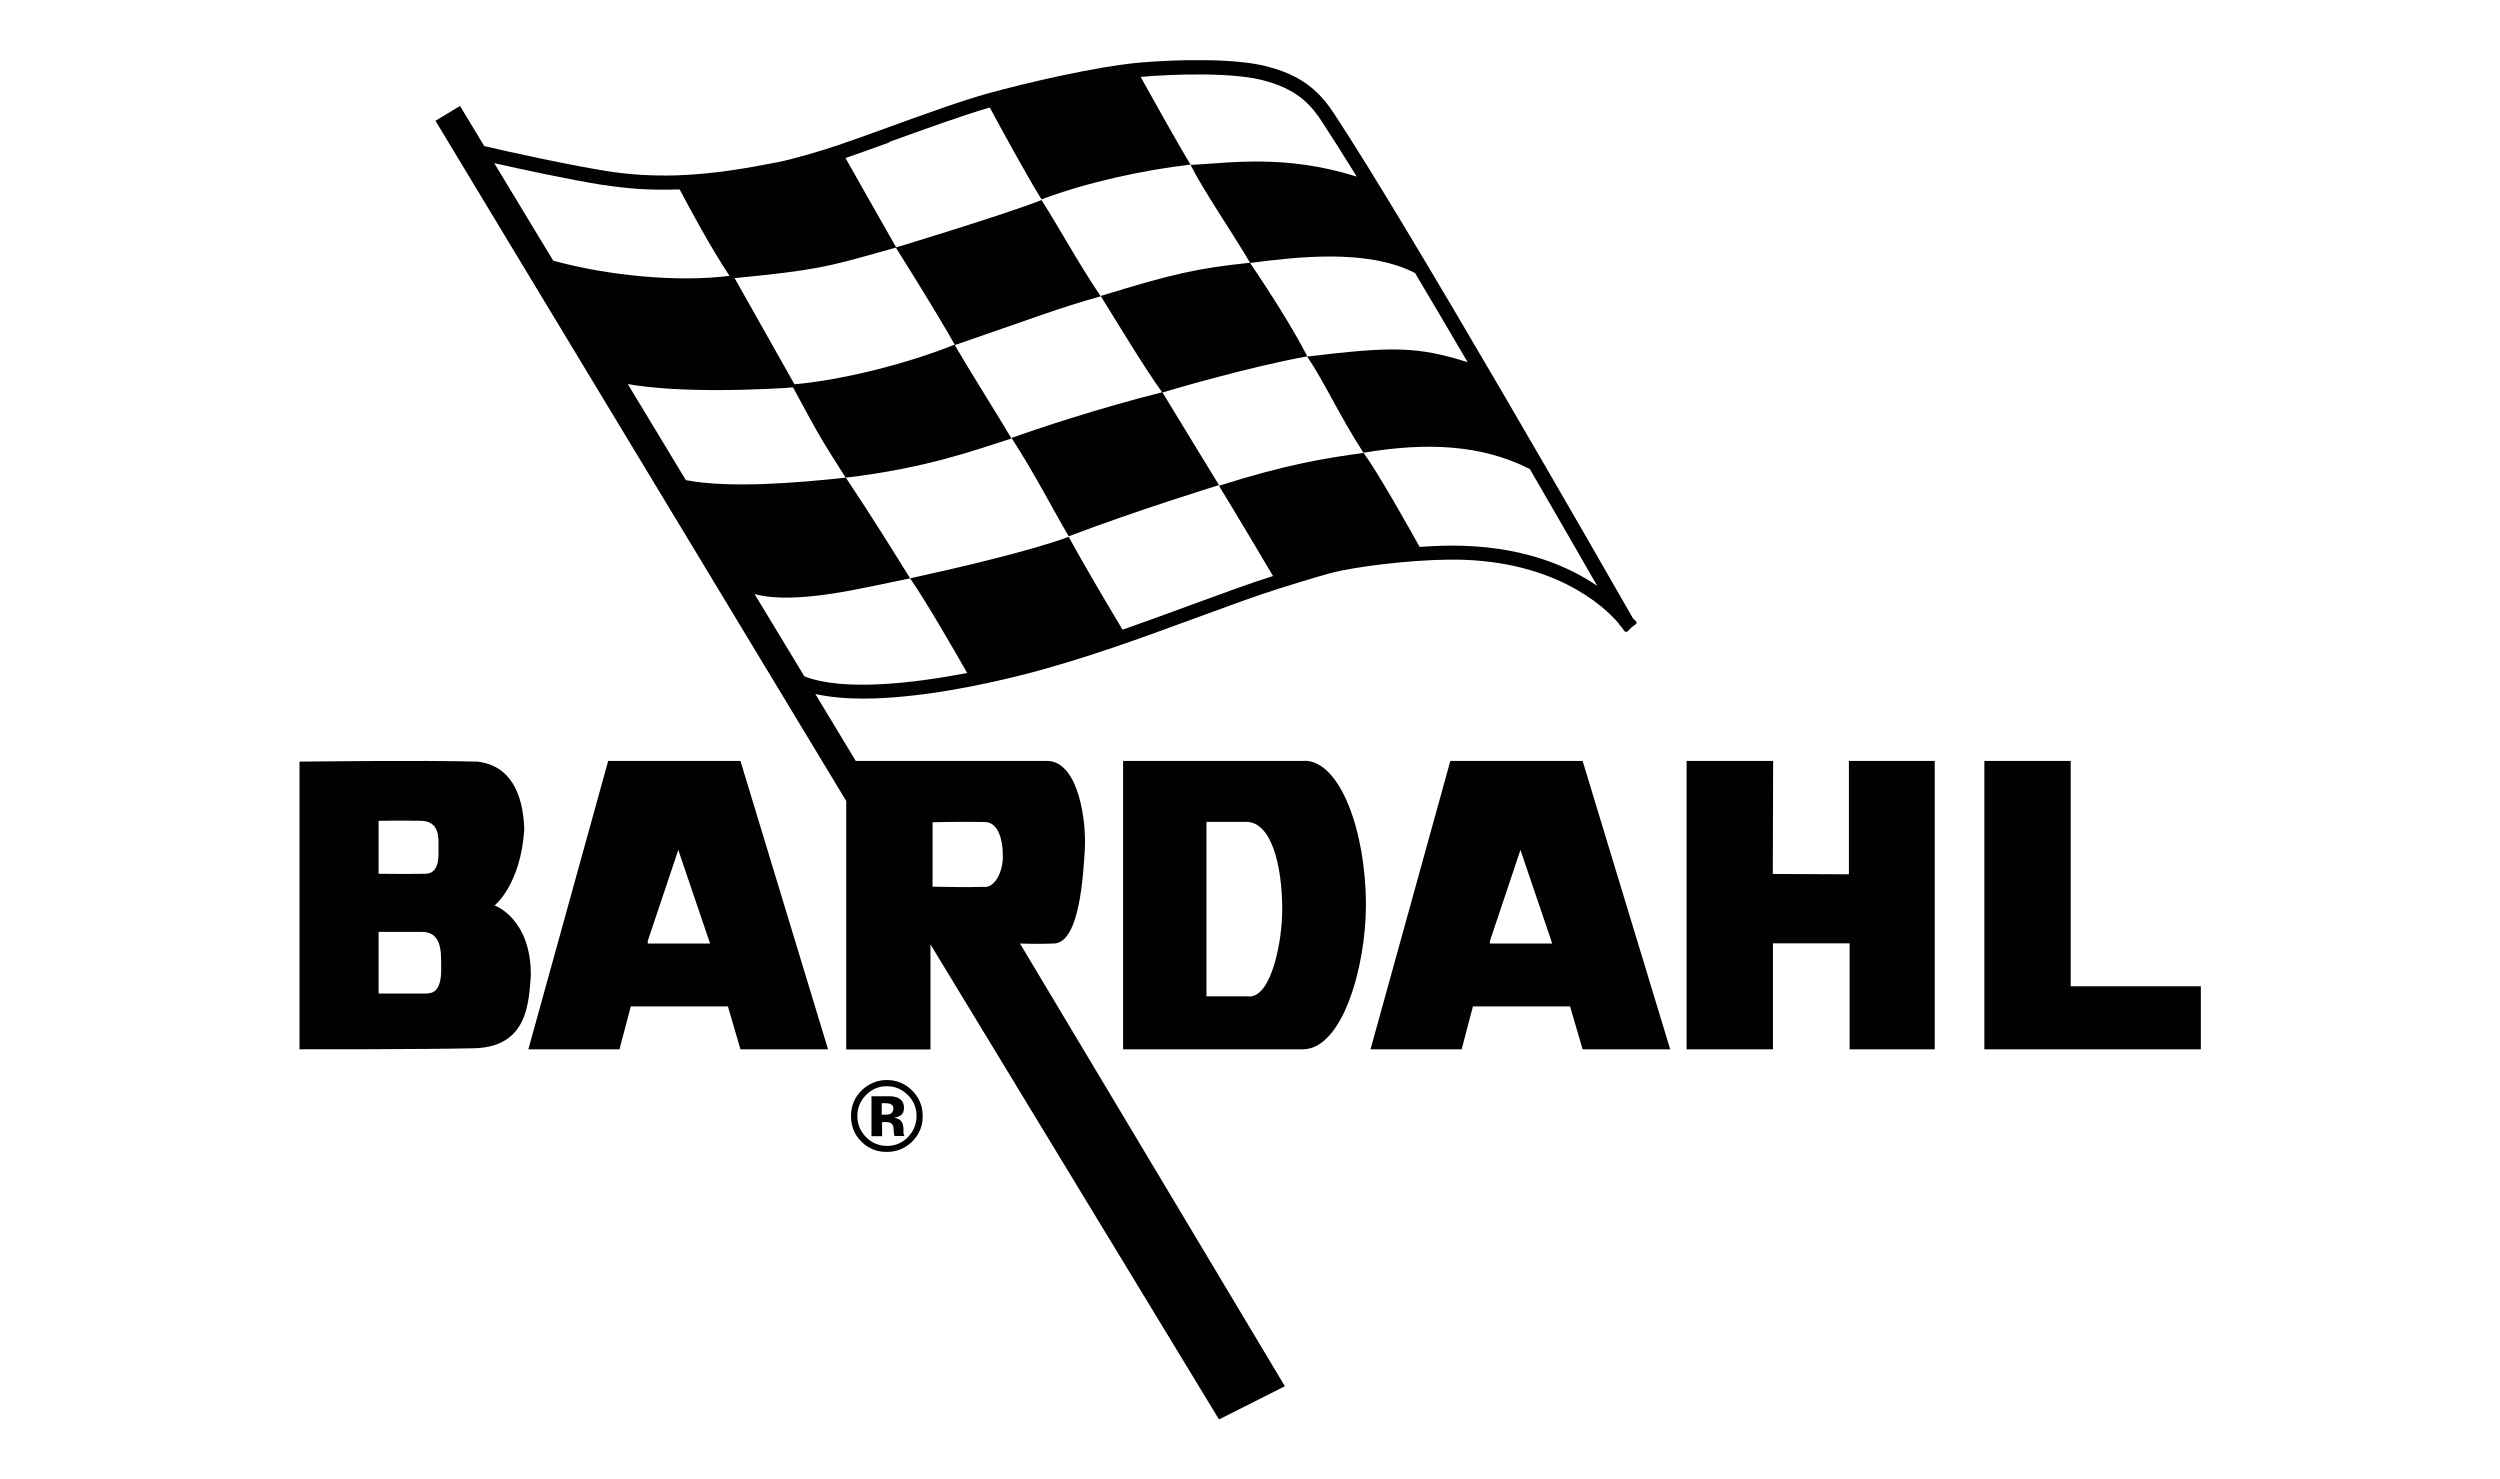 <?xml version="1.0" encoding="UTF-8"?><svg id="a" xmlns="http://www.w3.org/2000/svg" viewBox="0 0 141.57 83.77"><path d="m28,51.28s1.49-1.16,1.69-4.33c-.07-2-.78-3.6-2.65-3.82-2.92-.09-10.08,0-10.08,0v16.29s6.86.01,9.94-.06c2.99-.1,3.04-2.59,3.16-4.11.02-3.26-2.06-3.98-2.06-3.98Zm-6.56-4.8s1.35-.02,2.37,0c1.12,0,1.02,1.03,1.02,1.5,0,.43.1,1.5-.75,1.5-.91.02-2.64,0-2.64,0v-2.99Zm2.78,9.78h-2.78v-3.49h2.45c1.08,0,1.09,1.06,1.09,1.74,0,.39.12,1.74-.76,1.74Zm10.22-13.17l-4.52,16.33h5.16l.64-2.43h5.5l.71,2.43h4.96l-4.96-16.33h-7.5Zm2.24,10.34v-.14l1.73-5.16,1.8,5.3h-3.53Zm45.45-10.34l-4.52,16.33h5.16l.64-2.43h5.5l.71,2.43h4.96l-4.96-16.33h-7.5Zm2.24,10.34v-.14l1.73-5.16,1.8,5.3h-3.53Zm-24.71,0c1.49,0,1.68-3.93,1.77-5.3.1-1.6-.34-4.94-2.07-5.04h-10.9l-2.29-3.79c.81.18,1.73.26,2.71.26,3.2,0,6.94-.82,8.89-1.31,3.54-.89,6.99-2.17,10.04-3.29,1.69-.62,3.28-1.21,4.62-1.63l.42-.13c.94-.29,2.35-.74,3.12-.89,1.74-.35,4.76-.68,6.91-.61,5.74.2,8.35,3.07,8.82,3.65v.03l.1.1.22.3.05-.03.05.05.29-.29.27-.2-.03-.04.04-.04-.25-.25v-.02c-1.28-2.23-12.58-21.99-16.89-28.52-.68-1.03-1.58-2.06-3.56-2.61-1.87-.58-5.53-.45-7.4-.29-2.59.23-6.61,1.19-8.57,1.73-1.48.4-3.85,1.26-5.94,2.02-.96.35-1.88.68-2.56.91-.91.31-2.64.83-3.51.99-1.64.32-3.57.67-5.69.74-1.4.04-2.71-.04-4.01-.25-2.32-.38-5.49-1.08-6.89-1.41l-1.37-2.27-1.39.84,5.34,8.85h0s17.92,29.67,17.92,29.67v14.07h4.77v-5.95s16.34,26.9,16.34,26.9l3.73-1.88-15-25.07s1.12.04,1.9,0Zm-9.31-45.39c2-.72,4.25-1.54,5.7-1.95.55,1.02,2.12,3.91,2.93,5.2,2.66-1,5.86-1.67,8.44-1.97-.61-.98-2.24-3.91-2.83-4.97.02,0,.04,0,.06,0,1.69-.15,5.34-.29,7.1.26,1.82.51,2.56,1.44,3.11,2.28.55.84,1.22,1.9,1.97,3.11-4.09-1.28-7.15-.77-9.41-.66.66,1.34,2.4,3.89,3.37,5.54-2.99.31-4.39.63-8.46,1.88,1.09,1.75,2.39,3.93,3.49,5.47.48-.15,4.98-1.47,8.21-2.05-.83-1.62-2.18-3.73-3.24-5.29,2.61-.33,6.6-.83,9.34.57.97,1.63,1.98,3.34,2.98,5.05-2.89-.91-4.29-.89-9.09-.32.91,1.32,1.82,3.33,3.19,5.45,3.59-.61,6.7-.46,9.42.92,1.53,2.64,2.88,4.98,3.82,6.62-1.51-1.04-3.95-2.15-7.55-2.27-.76-.03-1.63,0-2.51.06-.61-1.1-2.34-4.18-3.17-5.32-2.18.29-4.46.67-8.19,1.86.96,1.57,2.5,4.16,3.06,5.11-1.34.42-2.9,1-4.57,1.61-1.25.46-2.58.95-3.95,1.43-.62-1.03-2.16-3.62-3.05-5.26-2.13.79-6.27,1.76-8.98,2.35.95,1.38,2.64,4.32,3.23,5.36-2.92.56-6.97,1.07-9.22.19l-2.82-4.66c2.34.64,6.26-.38,8.81-.89-.91-1.46-2.13-3.44-3.64-5.7-2.75.29-6.54.62-9.06.14l-3.29-5.44c1.47.26,3.35.34,5.02.34,2.24,0,4.13-.13,4.28-.15h.06c1.52,2.84,1.77,3.21,2.98,5.11,4.57-.54,7.32-1.56,9.39-2.22-.76-1.29-2.44-3.94-3.21-5.29,4.33-1.48,5.88-2.1,8.26-2.76-1.45-2.18-2.17-3.59-3.35-5.45-2.1.82-7.77,2.54-8.23,2.68h0c-.76-1.32-2.31-4.07-2.87-5.06.68-.23,1.55-.55,2.47-.88Zm3.72,11.47c-2.69,1.09-6.42,2.02-9.08,2.25l-.03-.05s-2.37-4.21-3.36-5.96c4.55-.44,5.33-.66,8.14-1.45.3-.09.63-.18.99-.28h0c.21.34,2.32,3.68,3.33,5.49Zm-19.9-9.04c1.35.22,2.72.31,4.16.26.05,0,.11,0,.16,0,.49.93,1.77,3.32,2.82,4.89-2.83.37-6.84.01-9.98-.86l-.79-1.3h0s-2.55-4.22-2.55-4.22c1.61.36,4.19.92,6.18,1.24Zm21.59,39.75c-1.05.04-2.95-.01-2.95-.01v-3.65s1.94-.04,2.95-.01c.7-.01,1.03.86,1.03,1.93,0,.97-.48,1.76-1.03,1.75Zm18.11-7.13h-10.27v16.33h10.17c2.27,0,3.58-4.72,3.58-8.17,0-4.18-1.46-8.17-3.48-8.17Zm-3.12,13.33c-1.13,0-2.43,0-2.43,0v-9.88s1.14,0,2.25,0c1.4,0,2.04,2.37,2.04,4.98,0,1.77-.6,4.91-1.86,4.91Zm33.97-13.33h4.84v16.33h-4.82v-6h-4.34v6h-4.89v-16.33h4.9l-.02,6.4,4.31.02v-6.42Zm19.91,12.76v3.57h-12.26v-16.33h4.89v12.76h7.38ZM57.28,24.8c1.42-.51,4.85-1.66,8.54-2.59,1,1.65,3.21,5.26,3.21,5.26,0,0-4.57,1.4-8.51,2.9-.95-1.61-1.91-3.52-3.24-5.57Zm-7.06,36.36c-.53,0-1,.19-1.4.56-.42.4-.63.89-.63,1.49,0,.57.2,1.05.59,1.44.39.39.88.59,1.45.58.55,0,1.03-.2,1.42-.58.4-.4.61-.89.6-1.46,0-.56-.2-1.04-.6-1.44-.4-.4-.88-.59-1.44-.59Zm1.2,3.23c-.33.33-.72.5-1.18.5-.46,0-.86-.16-1.19-.49-.33-.33-.5-.73-.5-1.2,0-.45.16-.85.48-1.18.33-.34.72-.51,1.19-.51.46,0,.86.17,1.19.5.33.33.49.72.49,1.18,0,.47-.16.87-.49,1.2Zm-.26-.2s0-.04,0-.07v-.2c0-.23-.07-.4-.2-.5-.07-.06-.18-.1-.32-.13.15-.02.28-.07.39-.15.11-.09.16-.22.16-.41,0-.25-.1-.43-.3-.54-.12-.06-.27-.1-.45-.11-.03,0-.19,0-.46,0-.28,0-.49,0-.63,0v2.26s.6,0,.6,0v-.8s.12,0,.12,0h.13c.09.01.16.02.2.04.08.03.14.09.17.16.02.05.03.14.04.28,0,.14.02.24.04.31h.56s-.02-.07-.02-.07c0-.02-.01-.04-.02-.07Zm-.68-1.15c-.08.06-.18.08-.32.08h-.23s0-.65,0-.65h.14c.15,0,.26.01.34.04.12.05.18.13.18.26,0,.12-.04.21-.12.27Z" fill="#010101"/></svg>